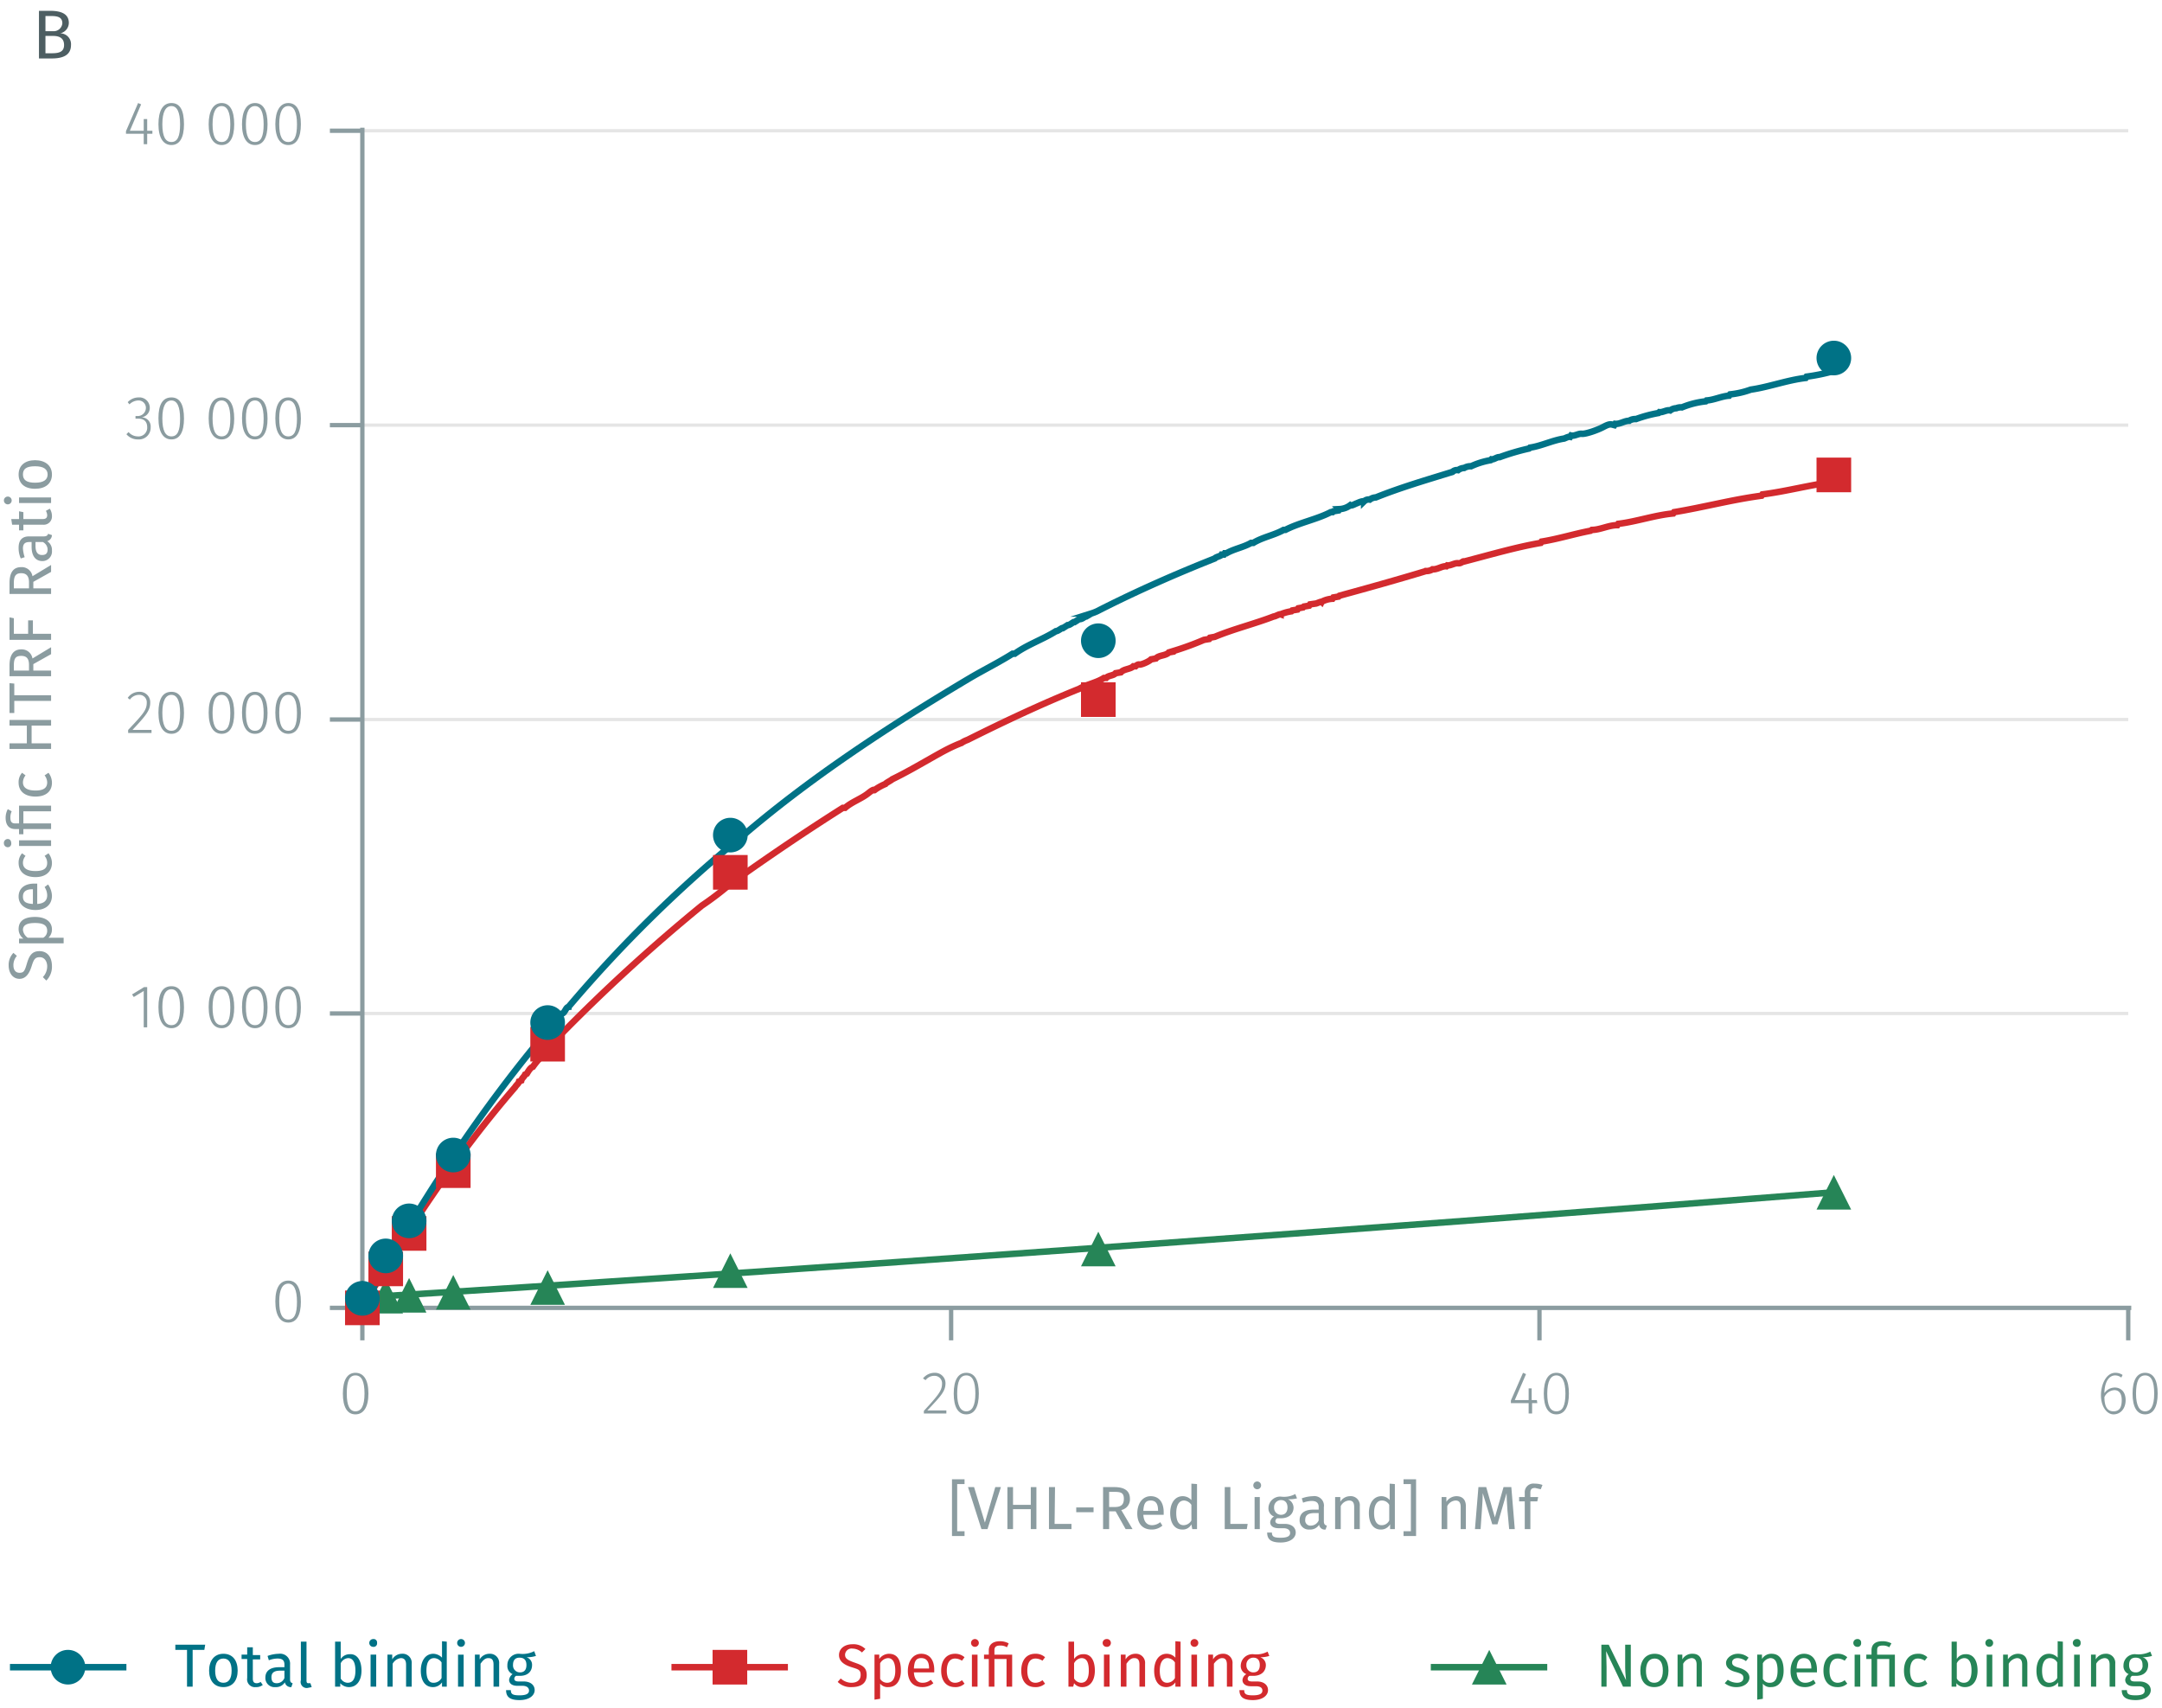 <svg id="Calque_1" data-name="Calque 1" xmlns="http://www.w3.org/2000/svg" xmlns:xlink="http://www.w3.org/1999/xlink" viewBox="0 0 499.4 394.5"><defs><symbol id="_10-dark-green-triangle" data-name="10-dark-green-triangle" viewBox="0 0 8 8"><polyline points="4 0 8 8 0 8" fill="#268557" fill-rule="evenodd"/></symbol><symbol id="_9-dark-red-square" data-name="9-dark-red-square" viewBox="0 0 8 8"><polyline points="0 0 0 8 8 8 8 0 0 0" fill="#d32a2e" fill-rule="evenodd"/></symbol><symbol id="_1-deep-blue-circle" data-name="1-deep-blue-circle" viewBox="0 0 8 8"><path d="M8,4A4,4,0,1,1,4,0,4,4,0,0,1,8,4" fill="#007286" fill-rule="evenodd"/></symbol></defs><path d="M16.4,10.4c0,2.3-1.8,3.1-4.4,3.1H9V2.5h2.6c2.7,0,4.3.8,4.3,2.8a2.5,2.5,0,0,1-2,2.4A2.5,2.5,0,0,1,16.4,10.4ZM10.5,3.7V7.2h1.7a2,2,0,0,0,2.2-1.8c0-1.4-1-1.7-2.6-1.7Zm4.3,6.7c0-1.6-1.1-2.1-2.5-2.1H10.5v4H12C13.6,12.3,14.8,12,14.8,10.4Z" fill="#4d5e62"/><line x1="83.7" y1="234.1" x2="491.6" y2="234.1" fill="none" stroke="#e5e5e5" stroke-miterlimit="10" stroke-width="0.75"/><line x1="83.7" y1="166.2" x2="491.6" y2="166.2" fill="none" stroke="#e5e5e5" stroke-miterlimit="10" stroke-width="0.75"/><line x1="83.7" y1="98.2" x2="491.6" y2="98.2" fill="none" stroke="#e5e5e5" stroke-miterlimit="10" stroke-width="0.75"/><line x1="83.7" y1="30.2" x2="491.6" y2="30.2" fill="none" stroke="#e5e5e5" stroke-miterlimit="10" stroke-width="0.75"/><path d="M85.1,321.9c0,3.1-1.1,4.8-3,4.8s-2.9-1.7-2.9-4.8,1-4.8,2.9-4.8S85.1,318.7,85.1,321.9Zm-5,0c0,2.8.7,4.1,2,4.1s2.1-1.2,2.1-4.1-.7-4.2-2.1-4.2S80.1,319,80.1,321.9Z" fill="#8b9ca0"/><path d="M218.4,319.5c0,1.9-1.1,3-4.2,6.3h4.4v.7h-5.2v-.6c3.4-3.7,4.2-4.7,4.2-6.3a1.7,1.7,0,0,0-1.7-1.8,2.5,2.5,0,0,0-2.1,1l-.6-.4a3.4,3.4,0,0,1,2.7-1.3A2.4,2.4,0,0,1,218.4,319.5Z" fill="#8b9ca0"/><path d="M226.1,321.9c0,3.1-1,4.8-2.9,4.8s-2.9-1.7-2.9-4.8,1-4.8,2.9-4.8S226.1,318.7,226.1,321.9Zm-5,0c0,2.8.8,4.1,2.1,4.1s2.1-1.2,2.1-4.1-.7-4.2-2.1-4.2S221.1,319,221.1,321.9Z" fill="#8b9ca0"/><path d="M355.1,324.1h-1.2v2.4h-.8v-2.4H349v-.6l2.8-6.4.7.3-2.6,6h3.2v-2.7h.7v2.7h1.2Z" fill="#8b9ca0"/><path d="M362.4,321.9c0,3.1-1,4.8-2.9,4.8s-2.9-1.7-2.9-4.8,1-4.8,2.9-4.8S362.4,318.7,362.4,321.9Zm-5,0c0,2.8.7,4.1,2.1,4.1s2.1-1.2,2.1-4.1-.8-4.2-2.1-4.2S357.4,319,357.4,321.9Z" fill="#8b9ca0"/><path d="M491,323.4c0,2-1.2,3.3-2.8,3.3s-2.9-1.9-2.9-4.4,1.2-5.2,3.3-5.2a2.9,2.9,0,0,1,1.7.5l-.3.6a2.4,2.4,0,0,0-1.4-.5c-1.6,0-2.5,1.8-2.5,4.1a2.9,2.9,0,0,1,2.4-1.3C489.8,320.5,491,321.4,491,323.4Zm-.9,0c0-1.6-.7-2.3-1.7-2.3a2.7,2.7,0,0,0-2.3,1.6c0,2.1.6,3.3,2.1,3.3S490.1,324.9,490.1,323.4Z" fill="#8b9ca0"/><path d="M498.4,321.9c0,3.1-1,4.8-2.9,4.8s-2.9-1.7-2.9-4.8,1-4.8,2.9-4.8S498.4,318.7,498.4,321.9Zm-5,0c0,2.8.8,4.1,2.1,4.1s2.1-1.2,2.1-4.1-.7-4.2-2.1-4.2S493.4,319,493.4,321.9Z" fill="#8b9ca0"/><path d="M491.6,302.1v7.5m-136-7.5v7.5m-135.9-7.5v7.5m-136-7.5v7.5m-.7-7.5H492.3" fill="none" stroke="#8b9ca0" stroke-miterlimit="10"/><path d="M69.5,300.7c0,3.1-1,4.8-2.9,4.8s-3-1.7-3-4.9,1.1-4.8,3-4.8S69.5,297.5,69.5,300.7Zm-5-.1c0,2.9.7,4.2,2.1,4.2s2-1.3,2-4.1-.7-4.2-2-4.2S64.5,297.8,64.5,300.6Z" fill="#8b9ca0"/><path d="M34,237.3h-.8v-8.4l-2.3,1.4-.4-.6,2.8-1.7H34Z" fill="#8b9ca0"/><path d="M42.5,232.7c0,3.1-1,4.8-2.9,4.8s-3-1.7-3-4.9,1-4.8,3-4.8S42.5,229.5,42.5,232.7Zm-5-.1c0,2.9.7,4.2,2.1,4.2s2-1.3,2-4.1-.7-4.2-2-4.2S37.5,229.8,37.5,232.6Z" fill="#8b9ca0"/><path d="M54.1,232.7c0,3.1-1,4.8-2.9,4.8s-3-1.7-3-4.9,1.1-4.8,3-4.8S54.1,229.5,54.1,232.7Zm-5-.1c0,2.9.7,4.2,2.1,4.2s2-1.3,2-4.1-.7-4.2-2-4.2S49.1,229.8,49.1,232.6Z" fill="#8b9ca0"/><path d="M61.8,232.7c0,3.1-1,4.8-2.9,4.8s-3-1.7-3-4.9,1.1-4.8,3-4.8S61.8,229.5,61.8,232.7Zm-5-.1c0,2.9.7,4.2,2.1,4.2s2-1.3,2-4.1-.7-4.2-2-4.2S56.8,229.8,56.8,232.6Z" fill="#8b9ca0"/><path d="M69.5,232.7c0,3.1-1,4.8-2.9,4.8s-3-1.7-3-4.9,1.1-4.8,3-4.8S69.5,229.5,69.5,232.7Zm-5-.1c0,2.9.7,4.2,2.1,4.2s2-1.3,2-4.1-.7-4.2-2-4.2S64.5,229.8,64.5,232.6Z" fill="#8b9ca0"/><path d="M34.7,162.3c0,1.8-1,3-4.1,6.3H35v.7H29.6v-.7c3.5-3.7,4.3-4.6,4.3-6.3a1.7,1.7,0,0,0-1.8-1.8,2.6,2.6,0,0,0-2.1,1.1l-.5-.4a3.2,3.2,0,0,1,2.7-1.4A2.4,2.4,0,0,1,34.7,162.3Z" fill="#8b9ca0"/><path d="M42.5,164.7c0,3.1-1,4.8-2.9,4.8s-3-1.7-3-4.9,1-4.8,3-4.8S42.5,161.5,42.5,164.7Zm-5-.1c0,2.9.7,4.2,2.1,4.2s2-1.3,2-4.1-.7-4.2-2-4.2S37.5,161.8,37.5,164.6Z" fill="#8b9ca0"/><path d="M54.1,164.7c0,3.1-1,4.8-2.9,4.8s-3-1.7-3-4.9,1.1-4.8,3-4.8S54.1,161.5,54.1,164.7Zm-5-.1c0,2.9.7,4.2,2.1,4.2s2-1.3,2-4.1-.7-4.2-2-4.2S49.1,161.8,49.1,164.6Z" fill="#8b9ca0"/><path d="M61.8,164.7c0,3.1-1,4.8-2.9,4.8s-3-1.7-3-4.9,1.1-4.8,3-4.8S61.8,161.5,61.8,164.7Zm-5-.1c0,2.9.7,4.2,2.1,4.2s2-1.3,2-4.1-.7-4.2-2-4.2S56.8,161.8,56.8,164.6Z" fill="#8b9ca0"/><path d="M69.5,164.7c0,3.1-1,4.8-2.9,4.8s-3-1.7-3-4.9,1.1-4.8,3-4.8S69.5,161.5,69.5,164.7Zm-5-.1c0,2.9.7,4.2,2.1,4.2s2-1.3,2-4.1-.7-4.2-2-4.2S64.5,161.8,64.5,164.6Z" fill="#8b9ca0"/><path d="M34.6,94.2a2.2,2.2,0,0,1-1.9,2.2,2.1,2.1,0,0,1,2.1,2.3,2.7,2.7,0,0,1-2.9,2.8,3.4,3.4,0,0,1-2.7-1.2l.5-.5a2.8,2.8,0,0,0,2.1,1A2,2,0,0,0,34,98.7c0-1.4-.8-2-2.1-2h-.6v-.6h.4a1.9,1.9,0,0,0,2-1.9A1.7,1.7,0,0,0,32,92.5a3,3,0,0,0-2.1.9l-.4-.5A3.4,3.4,0,0,1,32,91.8,2.4,2.4,0,0,1,34.6,94.2Z" fill="#8b9ca0"/><path d="M42.5,96.7c0,3.1-1,4.8-2.9,4.8s-3-1.7-3-4.9,1-4.8,3-4.8S42.5,93.5,42.5,96.7Zm-5-.1c0,2.9.7,4.2,2.1,4.2s2-1.3,2-4.1-.7-4.2-2-4.2S37.5,93.8,37.5,96.6Z" fill="#8b9ca0"/><path d="M54.1,96.7c0,3.1-1,4.8-2.9,4.8s-3-1.7-3-4.9,1.1-4.8,3-4.8S54.1,93.5,54.1,96.7Zm-5-.1c0,2.9.7,4.2,2.1,4.2s2-1.3,2-4.1-.7-4.2-2-4.2S49.1,93.8,49.1,96.6Z" fill="#8b9ca0"/><path d="M61.8,96.7c0,3.1-1,4.8-2.9,4.8s-3-1.7-3-4.9,1.1-4.8,3-4.8S61.8,93.5,61.8,96.7Zm-5-.1c0,2.9.7,4.2,2.1,4.2s2-1.3,2-4.1-.7-4.2-2-4.2S56.8,93.8,56.8,96.6Z" fill="#8b9ca0"/><path d="M69.5,96.7c0,3.1-1,4.8-2.9,4.8s-3-1.7-3-4.9,1.1-4.8,3-4.8S69.5,93.5,69.5,96.7Zm-5-.1c0,2.9.7,4.2,2.1,4.2s2-1.3,2-4.1-.7-4.2-2-4.2S64.5,93.8,64.5,96.6Z" fill="#8b9ca0"/><path d="M35.2,30.9H34v2.4h-.8V30.9H29.1v-.6l2.8-6.5.7.3L30,30.2h3.2V27.5H34v2.7h1.2Z" fill="#8b9ca0"/><path d="M42.5,28.7c0,3.1-1,4.8-2.9,4.8s-3-1.7-3-4.8,1-4.9,3-4.9S42.5,25.5,42.5,28.7Zm-5,0c0,2.8.7,4.1,2.1,4.1s2-1.3,2-4.1-.7-4.2-2-4.2S37.5,25.8,37.5,28.7Z" fill="#8b9ca0"/><path d="M54.1,28.7c0,3.1-1,4.8-2.9,4.8s-3-1.7-3-4.8,1.1-4.9,3-4.9S54.1,25.5,54.1,28.7Zm-5,0c0,2.8.7,4.1,2.1,4.1s2-1.3,2-4.1-.7-4.2-2-4.2S49.1,25.8,49.1,28.7Z" fill="#8b9ca0"/><path d="M61.8,28.7c0,3.1-1,4.8-2.9,4.8s-3-1.7-3-4.8,1.1-4.9,3-4.9S61.8,25.5,61.8,28.7Zm-5,0c0,2.8.7,4.1,2.1,4.1s2-1.3,2-4.1-.7-4.2-2-4.2S56.8,25.8,56.8,28.7Z" fill="#8b9ca0"/><path d="M69.5,28.7c0,3.1-1,4.8-2.9,4.8s-3-1.7-3-4.8,1.1-4.9,3-4.9S69.5,25.5,69.5,28.7Zm-5,0c0,2.8.7,4.1,2.1,4.1s2-1.3,2-4.1-.7-4.2-2-4.2S64.5,25.8,64.5,28.7Z" fill="#8b9ca0"/><path d="M83.7,30.2H76.2m7.5,68H76.2m7.5,68H76.2m7.5,67.9H76.2m7.5,68H76.2m7.5.7V29.5" fill="none" stroke="#8b9ca0" stroke-miterlimit="10"/><path d="M83.7,299.7c96.4-5.9,242.3-16.5,339.9-24.3" fill="none" stroke="#268557" stroke-miterlimit="10" stroke-width="1.5"/><path d="M83.7,302.1c10.2-17.9,21.8-35.4,35.3-51,.2-.4.8-.8.9-1.3l.5-.2c.1-.5.7-.9.9-1.4l.4-.2c.3-.5.8-1.4,1.4-1.6,1.8-2.6,4.5-4.7,6.3-7.3a400.8,400.8,0,0,1,32.7-29.9,71.7,71.7,0,0,0,6.8-5.2c8.4-6,17.1-11.9,25.8-17.4h.5c1.6-1.4,3.8-2.1,5.4-3.4s1.3-.5,1.4-.7a12.3,12.3,0,0,1,2.5-1.4c.2-.3,1.3-.8,1.6-1.1,3.1-1.5,6.2-3.3,9.2-5s4.5-2.5,6.8-3.4a6.1,6.1,0,0,1,1.4-.7c8.4-4.2,17.1-8.3,25.8-11.8,1.7-1,4-1.4,5.7-2.5h.5c.5-.6,1.7-.5,2.2-1.1l1.2-.2c.7-.8,2.2-.7,2.9-1.4h.5c.2-.2.6-.5.9-.4s2.1-.6,2.7-1.2l1.1-.2c.7-.8,2.3-.6,3-1.4l1.1-.2.2-.2a68.2,68.2,0,0,0,6.8-2.5l1.2-.2.2-.3,1.1-.2c4.3-1.8,9.2-3,13.6-4.7.4,0,1.3-.6,1.6-.5a10.3,10.3,0,0,1,2.5-.7l.2-.2,1.2-.2.2-.3,1.1-.2.2-.2,1.2-.2.2-.3,1.4-.2c.1,0,1.2-.5,1.3-.4a5.9,5.9,0,0,1,2.5-.7l.2-.3,1.2-.2.2-.2c6.6-1.8,13.4-3.7,20-5.7a2.6,2.6,0,0,0,1.5-.4c1.1.1,2.2-.8,3.2-.7l.2-.2c.8.1,1.7-.6,2.5-.5s1.1-.6,1.4-.4c5.8-1.5,11.9-3.3,17.7-4.3l.2-.3c3.8-.6,7.6-1.8,11.3-2.5l.3-.2c1.9,0,3.9-1.1,5.9-1.1l.2-.3c4.2-.5,8.4-2,12.7-2.4l.2-.3c6.7-1.1,13.4-2.9,20.2-3.8l.2-.3c5.5-.7,11-2.2,16.5-2.9" fill="none" stroke="#d32a2e" stroke-miterlimit="10" stroke-width="1.5"/><path d="M83.7,302.1c12.6-23.4,27.4-46.2,44.8-66.4.3-.5.8-1.4,1.4-1.6s.8-1.4,1.4-1.5a307.5,307.5,0,0,1,38-37.7,2.6,2.6,0,0,1,1.4-1.1c16.3-14.1,35-26.3,53.7-37.4,3.1-1.8,6.5-3.5,9.5-5.4h.5c2.9-2.1,6.5-3.3,9.5-5.2.4,0,1-.5,1.4-.7h.2l1.1-.7c.5,0,1-.5,1.4-.7h.2l1.1-.7c.5.1,1.1-.4,1.4-.6h.2l1.2-.7a11.2,11.2,0,0,0,1.3-.5c8.8-4.5,18.1-8.6,27.2-12.2.3-.4,1.4-.5,1.6-.9h.5l.2-.3h.4c1.7-1,4-1.4,5.7-2.4h.5c2.1-1.3,4.9-1.8,7-3h.4c3.3-1.7,7.2-2.4,10.5-4.1h.4l.2-.2,1.2-.2.2-.3a4.5,4.5,0,0,0,2.5-.9c.3.2,1.1-.3,1.4-.4s1.2-.6,1.8-.5a1.5,1.5,0,0,1,1.3-.4,2.4,2.4,0,0,1,1.4-.5c5.7-2.3,11.9-4.1,17.7-5.9a1.5,1.5,0,0,1,1.3-.4,2.4,2.4,0,0,1,1.4-.5,2.9,2.9,0,0,1,1.6-.4,18.1,18.1,0,0,1,4.5-1.4l.2-.2c.6.1,1.3-.6,1.9-.5a53.1,53.1,0,0,1,6.8-2l.2-.2c2.7-.4,5.2-1.7,7.9-2.1.3-.1,1-.5,1.4-.4l.2-.3c.8.2,1.7-.5,2.5-.4s3.5-.8,5-1.6,1.7-.6,2.5-.4l.2-.3c1.1.1,2.1-.7,3.2-.7a2.7,2.7,0,0,1,1.6-.4,30.7,30.7,0,0,1,5.2-1.4l.2-.2c.8.1,1.7-.6,2.5-.4a2.4,2.4,0,0,1,1.4-.5,2.7,2.7,0,0,1,1.3-.2,20.2,20.2,0,0,1,5.5-1.4l.2-.2c1.7-.1,3.5-1,5.2-1.1l.2-.3a19.7,19.7,0,0,0,4.8-1.1c4.2-.6,8.4-2.2,12.7-2.7l.2-.3a44,44,0,0,0,6.3-1.3" fill="none" stroke="#007286" stroke-miterlimit="10" stroke-width="1.5"/><path d="M222.8,342.8h-1.7v10.9h1.7v1.1h-2.9V341.7h2.9Z" fill="#8b9ca0"/><path d="M228.1,353.2h-1.4l-3.1-9.7H225l2.5,8.2,2.4-8.2h1.3Z" fill="#8b9ca0"/><path d="M238.1,348.6H234v4.6h-1.3v-9.7H234v4.1h4.1v-4.1h1.3v9.7h-1.3Z" fill="#8b9ca0"/><path d="M243.6,352h3.9v1.2h-5.2v-9.7h1.4Z" fill="#8b9ca0"/><path d="M248.6,348.2h4v1.1h-4Z" fill="#8b9ca0"/><path d="M257.7,349.1h-1.5v4.1h-1.4v-9.7h2.6q3.6,0,3.6,2.7a2.5,2.5,0,0,1-2,2.6l2.6,4.4H260Zm-.2-1c1.4,0,2.1-.5,2.1-1.9s-.7-1.6-2.2-1.6h-1.2v3.5Z" fill="#8b9ca0"/><path d="M268.8,349.9h-4.7c.1,1.7.9,2.4,2,2.4a3,3,0,0,0,1.9-.7l.5.8a3.7,3.7,0,0,1-2.5.9c-2.1,0-3.3-1.4-3.3-3.7s1.2-4,3.1-4,3,1.4,3,3.7Zm-1.3-1c0-1.5-.5-2.3-1.7-2.3s-1.6.7-1.7,2.4h3.4Z" fill="#8b9ca0"/><path d="M276.5,342.8v10.4h-1.1l-.2-1.1a2.2,2.2,0,0,1-2.1,1.2c-1.8,0-2.8-1.5-2.8-3.8s1.1-3.9,2.9-3.9a2.7,2.7,0,0,1,2,.9v-3.8Zm-1.3,8.4v-3.6a2.2,2.2,0,0,0-1.7-1c-1.1,0-1.8,1-1.8,2.9s.6,2.8,1.7,2.8A2.1,2.1,0,0,0,275.2,351.2Z" fill="#8b9ca0"/><path d="M284.2,352h4l-.2,1.2h-5.1v-9.7h1.3Z" fill="#8b9ca0"/><path d="M291.3,343.1a.9.9,0,1,1-.9-.9A.9.9,0,0,1,291.3,343.1Zm-.3,10.1h-1.2v-7.4H291Z" fill="#8b9ca0"/><path d="M299.6,346.1a6.8,6.8,0,0,1-2.1.2,2.2,2.2,0,0,1,1.3,1.9c0,1.5-1.1,2.5-2.9,2.5H295a.8.8,0,0,0-.4.7c0,.3.3.6,1,.6h1.2c1.5,0,2.5.8,2.5,2s-1.2,2.3-3.5,2.3-3.1-.8-3.1-2.3h1.1c0,.9.4,1.2,2,1.2s2.2-.4,2.2-1.1-.6-1.1-1.5-1.1h-1.1c-1.4,0-2-.6-2-1.4a1.7,1.7,0,0,1,.9-1.3,2,2,0,0,1-1.3-2,2.7,2.7,0,0,1,2.9-2.6,5.5,5.5,0,0,0,3.3-.6Zm-5.3,2.1a1.6,1.6,0,0,0,1.6,1.7c1,0,1.5-.7,1.5-1.7s-.5-1.7-1.5-1.7A1.6,1.6,0,0,0,294.3,348.2Z" fill="#8b9ca0"/><path d="M306.5,352.4l-.3.9a1.3,1.3,0,0,1-1.5-1.1,2.4,2.4,0,0,1-2.2,1.1,2.1,2.1,0,0,1-2.3-2.2c0-1.6,1.2-2.4,3.2-2.4h1.2v-.6c0-1-.6-1.4-1.6-1.4a5.8,5.8,0,0,0-2,.4l-.3-1a8,8,0,0,1,2.6-.5,2.2,2.2,0,0,1,2.5,2.5v3.3C305.8,352.1,306.1,352.3,306.5,352.4Zm-1.9-1.2v-1.7h-1q-2.1,0-2.1,1.5a1.2,1.2,0,0,0,1.3,1.4A2,2,0,0,0,304.6,351.2Z" fill="#8b9ca0"/><path d="M314.1,347.9v5.3h-1.3v-5.1c0-1.2-.5-1.5-1.2-1.5a2.3,2.3,0,0,0-1.9,1.3v5.3h-1.3v-7.4h1.2v1.1a2.6,2.6,0,0,1,2.2-1.3A2.1,2.1,0,0,1,314.1,347.9Z" fill="#8b9ca0"/><path d="M322.2,342.8v10.4h-1.1v-1.1a2.4,2.4,0,0,1-2.2,1.2c-1.7,0-2.7-1.5-2.7-3.8s1.1-3.9,2.9-3.9a2.5,2.5,0,0,1,1.9.9v-3.8Zm-1.3,8.4v-3.6a1.9,1.9,0,0,0-1.7-1c-1.1,0-1.8,1-1.8,2.9s.7,2.8,1.7,2.8A1.9,1.9,0,0,0,320.9,351.2Z" fill="#8b9ca0"/><path d="M327.1,354.8h-2.9v-1.1h1.7V342.8h-1.7v-1.1h2.9Z" fill="#8b9ca0"/><path d="M338.6,347.9v5.3h-1.2v-5.1c0-1.2-.5-1.5-1.2-1.5a2.3,2.3,0,0,0-1.9,1.3v5.3H333v-7.4h1.1v1.1a2.8,2.8,0,0,1,2.3-1.3C337.9,345.6,338.6,346.5,338.6,347.9Z" fill="#8b9ca0"/><path d="M349.9,353.2h-1.3l-.4-4.4c-.1-1.5-.2-3.1-.2-3.9l-2.1,7.2h-1.2l-2.2-7.2c0,1.1-.1,2.6-.2,4l-.3,4.3h-1.3l.8-9.7h1.8l2,7,2-7h1.8Z" fill="#8b9ca0"/><path d="M353.5,344.8v1h1.8l-.2,1h-1.6v6.4h-1.3v-6.4h-1.3v-1h1.3v-1a2,2,0,0,1,2.3-2.1,5.2,5.2,0,0,1,1.8.3l-.4,1-1.3-.3C353.8,343.7,353.5,344,353.5,344.8Z" fill="#8b9ca0"/><path d="M3.1,220.1l.8.7a3.2,3.2,0,0,0-.8,2.2c0,.9.4,1.7,1.4,1.7s1.2-.4,1.7-2.1,1.1-2.9,2.9-2.9S12,221,12,223.2a4.5,4.5,0,0,1-1.3,3.3l-.8-.8a3.6,3.6,0,0,0,1-2.5c0-1.1-.6-2.1-1.7-2.1s-1.4.5-1.9,2.1-1.3,2.9-2.8,2.9S2,224.8,2,223A4,4,0,0,1,3.1,220.1Z" fill="#8b9ca0"/><path d="M8.1,211.8c2.3,0,3.9,1,3.9,2.9a2.6,2.6,0,0,1-.8,1.9h3.5v1.3H4.4v-1.1h1a2.7,2.7,0,0,1-1.1-2.2C4.3,212.6,5.8,211.8,8.1,211.8Zm0,1.4c-1.9,0-2.8.5-2.8,1.6a2.5,2.5,0,0,0,1.1,1.8H10a1.8,1.8,0,0,0,.9-1.6C10.9,213.8,10.1,213.2,8.1,213.2Z" fill="#8b9ca0"/><path d="M8.6,204.1v4.7c1.7-.1,2.3-.9,2.3-2a3.5,3.5,0,0,0-.6-1.9l.8-.6a4.8,4.8,0,0,1,.9,2.6c0,2.1-1.5,3.3-3.8,3.3s-3.9-1.2-3.9-3.1,1.4-3,3.6-3Zm-1.1,1.3c-1.4,0-2.2.5-2.2,1.7s.7,1.6,2.3,1.7v-3.4Z" fill="#8b9ca0"/><path d="M5.1,197.1l.8.6a2.5,2.5,0,0,0-.6,1.6c0,1.2.9,1.9,2.9,1.9s2.7-.7,2.7-1.9a2.5,2.5,0,0,0-.6-1.6l.9-.6a3.7,3.7,0,0,1,.8,2.2c0,2-1.4,3.3-3.8,3.3s-3.9-1.2-3.9-3.3A3.2,3.2,0,0,1,5.1,197.1Z" fill="#8b9ca0"/><path d="M1.8,193.8c.5,0,.8.4.8,1a.8.8,0,0,1-.8.9.9.9,0,0,1-.9-.9A.9.9,0,0,1,1.8,193.8Zm10,.3v1.3H4.4v-1.3Z" fill="#8b9ca0"/><path d="M1.8,186.9l.9.5a3.3,3.3,0,0,0-.3,1.5c0,1,.4,1.3,1.1,1.3h.9v-4.1h7.4v1.3H5.4v2.8h6.4v1.3H5.4v1.2h-1v-1.2H3.5c-1.3,0-2.2-.8-2.2-2.6A4.2,4.2,0,0,1,1.8,186.9Z" fill="#8b9ca0"/><path d="M5.1,178.5l.8.6a2.7,2.7,0,0,0-.6,1.6c0,1.2.9,1.9,2.9,1.9s2.7-.7,2.7-1.9a2.7,2.7,0,0,0-.6-1.6l.9-.6a3.8,3.8,0,0,1,.8,2.3c0,2-1.4,3.2-3.8,3.2s-3.9-1.2-3.9-3.2A3.2,3.2,0,0,1,5.1,178.5Z" fill="#8b9ca0"/><path d="M7.3,167.6v4.1h4.5V173H2.2v-1.3h4v-4.1h-4v-1.3h9.6v1.3Z" fill="#8b9ca0"/><path d="M3.3,157.9v2.7h8.5v1.3H3.3v2.8H2.2v-6.9Z" fill="#8b9ca0"/><path d="M7.7,153.4v1.5h4.1v1.3H2.2v-2.5c0-2.4.9-3.7,2.7-3.7a2.5,2.5,0,0,1,2.6,2.1l4.3-2.6v1.6Zm-1,.2c0-1.4-.5-2.1-1.8-2.1s-1.7.6-1.7,2.2v1.2H6.7Z" fill="#8b9ca0"/><path d="M2.2,147.8v-5.2l1,.2v3.6H6.5v-3.1H7.6v3.1h4.2v1.4Z" fill="#8b9ca0"/><path d="M7.7,134.4v1.5h4.1v1.3H2.2v-2.5c0-2.5.9-3.7,2.7-3.7a2.5,2.5,0,0,1,2.6,2.1l4.3-2.6v1.6Zm-1,.1c0-1.3-.5-2.1-1.8-2.1s-1.7.7-1.7,2.3v1.2H6.7Z" fill="#8b9ca0"/><path d="M11.1,123.3l.9.3a1.5,1.5,0,0,1-1.1,1.4,2.4,2.4,0,0,1,1.1,2.2,2.2,2.2,0,0,1-2.2,2.4c-1.6,0-2.5-1.2-2.5-3.3v-1.1H6.8c-1.1,0-1.5.5-1.5,1.5a7.9,7.9,0,0,0,.4,2l-.9.3a5.9,5.9,0,0,1-.5-2.5c0-1.8.9-2.6,2.4-2.6h3.4C10.7,123.9,11,123.7,11.1,123.3Zm-1.2,1.9H8.2v.9q0,2.1,1.5,2.1c.9,0,1.3-.4,1.3-1.3A2,2,0,0,0,9.9,125.2Z" fill="#8b9ca0"/><path d="M11.5,117.5a3.1,3.1,0,0,1,.5,1.7,1.9,1.9,0,0,1-2.1,2H5.4v1.3h-1v-1.3H2.8l-.2-1.3H4.4v-1.8l1,.2v1.6H9.8c.8,0,1.1-.3,1.1-.9a2.2,2.2,0,0,0-.3-1Z" fill="#8b9ca0"/><path d="M1.8,114.7a.9.9,0,0,1,0,1.8.9.9,0,1,1,0-1.8Zm10,.2v1.3H4.4v-1.3Z" fill="#8b9ca0"/><path d="M8.1,106.3c2.3,0,3.9,1.2,3.9,3.3s-1.5,3.3-3.9,3.3-3.8-1.2-3.8-3.3S5.8,106.3,8.1,106.3Zm0,5.2c2,0,2.9-.7,2.9-1.9s-.9-1.9-2.9-1.9-2.8.6-2.8,1.9S6.2,111.5,8.1,111.5Z" fill="#8b9ca0"/><path d="M47.2,381.1H44.5v8.5H43.2v-8.5H40.5v-1.2h6.9Z" fill="#007286"/><path d="M54.9,385.9c0,2.3-1.2,3.8-3.3,3.8s-3.3-1.5-3.3-3.8,1.2-3.9,3.3-3.9S54.9,383.5,54.9,385.9Zm-5.2,0c0,1.9.7,2.8,1.9,2.8s1.9-.9,1.9-2.8-.7-2.8-1.9-2.8S49.7,384,49.7,385.9Z" fill="#007286"/><path d="M60.7,389.2a2.4,2.4,0,0,1-1.6.5,1.8,1.8,0,0,1-2-2.1v-4.4H55.8v-1h1.3v-1.7h1.3v1.8h1.7v1H58.4v4.4c0,.7.2,1.1.9,1.1a1.6,1.6,0,0,0,.9-.3Z" fill="#007286"/><path d="M67.6,388.8l-.3.9a1.4,1.4,0,0,1-1.5-1.1,2.4,2.4,0,0,1-2.2,1.1,2.1,2.1,0,0,1-2.3-2.2c0-1.6,1.2-2.4,3.2-2.4h1.2v-.6c0-1-.5-1.4-1.6-1.4a5.8,5.8,0,0,0-2,.4l-.3-1a8,8,0,0,1,2.6-.5,2.3,2.3,0,0,1,2.6,2.5v3.4C67,388.5,67.2,388.7,67.6,388.8Zm-1.9-1.2v-1.7h-1c-1.4,0-2,.5-2,1.5s.4,1.4,1.2,1.4A1.9,1.9,0,0,0,65.7,387.6Z" fill="#007286"/><path d="M69.5,388.1v-8.9h1.3v9c0,.4.1.6.4.6h.5l.3.9-1,.2A1.4,1.4,0,0,1,69.5,388.1Z" fill="#007286"/><path d="M83.5,385.9c0,2.3-1.1,3.8-2.9,3.8a2.7,2.7,0,0,1-2-.9v.8H77.4V379.2h1.3v4a2.5,2.5,0,0,1,2.1-1.1C82.4,382,83.5,383.4,83.5,385.9Zm-1.4,0c0-2.1-.7-2.9-1.7-2.9a2.1,2.1,0,0,0-1.7,1.2v3.5a1.9,1.9,0,0,0,1.6,1C81.4,388.7,82.1,387.9,82.1,385.9Z" fill="#007286"/><path d="M87.1,379.5a.8.8,0,0,1-.9.9.9.9,0,1,1,0-1.8A.8.8,0,0,1,87.1,379.5Zm-.2,10.1H85.6v-7.4h1.3Z" fill="#007286"/><path d="M95.1,384.3v5.3H93.8v-5.1c0-1.1-.5-1.5-1.2-1.5a2.5,2.5,0,0,0-1.9,1.3v5.3H89.5v-7.4h1.1v1.1a2.6,2.6,0,0,1,2.2-1.3A2.1,2.1,0,0,1,95.1,384.3Z" fill="#007286"/><path d="M103.2,379.2v10.4h-1.1v-1a2.5,2.5,0,0,1-2.1,1.1c-1.8,0-2.8-1.5-2.8-3.8s1.1-3.9,2.9-3.9a2.9,2.9,0,0,1,2,.9v-3.8Zm-1.2,8.4V384a2.2,2.2,0,0,0-1.7-1c-1.2,0-1.8,1-1.8,2.9s.6,2.8,1.6,2.8A2.1,2.1,0,0,0,102,387.6Z" fill="#007286"/><path d="M107.4,379.5a.9.9,0,0,1-.9.9.9.9,0,1,1,0-1.8A.9.9,0,0,1,107.4,379.5Zm-.3,10.1h-1.3v-7.4h1.3Z" fill="#007286"/><path d="M115.3,384.3v5.3H114v-5.1c0-1.1-.4-1.5-1.2-1.5s-1.3.6-1.8,1.3v5.3h-1.3v-7.4h1.1v1.1a2.6,2.6,0,0,1,2.3-1.3A2.1,2.1,0,0,1,115.3,384.3Z" fill="#007286"/><path d="M123.8,382.5a6.9,6.9,0,0,1-2.2.3,1.8,1.8,0,0,1,1.3,1.8c0,1.5-1,2.5-2.8,2.5h-.9a.8.8,0,0,0-.4.7c0,.3.2.6,1,.6H121c1.5,0,2.5.8,2.5,2s-1.2,2.3-3.5,2.3-3.1-.8-3.1-2.3H118c0,.9.4,1.2,2,1.2s2.2-.4,2.2-1.1-.6-1.1-1.5-1.1h-1.2c-1.3,0-1.9-.6-1.9-1.4a1.9,1.9,0,0,1,.8-1.3,2,2,0,0,1-1.2-2A2.6,2.6,0,0,1,120,382a5.9,5.9,0,0,0,3.4-.6Zm-5.3,2.1a1.6,1.6,0,0,0,1.6,1.7c1,0,1.5-.6,1.5-1.7s-.5-1.7-1.6-1.7S118.5,383.6,118.5,384.6Z" fill="#007286"/><line x1="2.3" y1="385.1" x2="29.2" y2="385.1" fill="none" stroke="#007286" stroke-miterlimit="10" stroke-width="1.5"/><path d="M199.9,380.9l-.8.8a3.3,3.3,0,0,0-2.2-.9,1.5,1.5,0,0,0-1.7,1.4c0,.8.4,1.2,2.1,1.8s2.9,1,2.9,2.9-1.3,2.8-3.5,2.8a4.2,4.2,0,0,1-3.2-1.2l.7-.8a3.7,3.7,0,0,0,2.5,1c1.2,0,2.1-.6,2.1-1.8s-.5-1.3-2.1-1.8-2.9-1.3-2.9-2.8,1.3-2.5,3.1-2.5A3.9,3.9,0,0,1,199.9,380.9Z" fill="#d32a2e"/><path d="M208.1,385.9c0,2.2-1,3.8-2.9,3.8a2.2,2.2,0,0,1-1.9-.8v3.5l-1.3.2V382.2h1.1v1a2.8,2.8,0,0,1,2.2-1.2C207.4,382,208.1,383.6,208.1,385.9Zm-1.3,0c0-1.9-.6-2.9-1.7-2.9a2.3,2.3,0,0,0-1.8,1.2v3.6a1.9,1.9,0,0,0,1.6.9C206.1,388.7,206.8,387.8,206.8,385.9Z" fill="#d32a2e"/><path d="M215.8,386.3h-4.7c.1,1.7.9,2.4,2,2.4a2.8,2.8,0,0,0,1.9-.7l.6.8a3.9,3.9,0,0,1-2.6.9c-2.1,0-3.3-1.4-3.3-3.7s1.2-4,3.1-4,3,1.4,3,3.7Zm-1.2-1c0-1.5-.6-2.3-1.8-2.3s-1.6.7-1.7,2.4h3.5Z" fill="#d32a2e"/><path d="M222.8,382.8l-.6.8a3,3,0,0,0-1.6-.5c-1.1,0-1.9.9-1.9,2.8s.8,2.8,1.9,2.8a2.5,2.5,0,0,0,1.6-.6l.6.8a3,3,0,0,1-2.2.8c-2,0-3.2-1.4-3.2-3.8s1.2-3.9,3.2-3.9A3.2,3.2,0,0,1,222.8,382.8Z" fill="#d32a2e"/><path d="M226.1,379.5a.9.9,0,0,1-.9.9.9.9,0,0,1,0-1.8A.9.9,0,0,1,226.1,379.5Zm-.3,10.1h-1.3v-7.4h1.3Z" fill="#d32a2e"/><path d="M233,379.6l-.4.9a2.9,2.9,0,0,0-1.6-.4c-1,0-1.3.4-1.3,1.1v1h4.1v7.4h-1.3v-6.4h-2.8v6.4h-1.3v-6.4h-1.1v-1h1.1v-1c0-1.2.8-2.1,2.6-2.1A4.2,4.2,0,0,1,233,379.6Z" fill="#d32a2e"/><path d="M241.4,382.8l-.6.8a3,3,0,0,0-1.6-.5c-1.2,0-1.9.9-1.9,2.8s.7,2.8,1.9,2.8a2.7,2.7,0,0,0,1.6-.6l.6.8a3.2,3.2,0,0,1-2.3.8c-2,0-3.2-1.4-3.2-3.8s1.2-3.9,3.2-3.9A3.2,3.2,0,0,1,241.4,382.8Z" fill="#d32a2e"/><path d="M252.9,385.9c0,2.3-1.1,3.8-2.9,3.8a2.3,2.3,0,0,1-1.9-.9l-.2.8h-1.1V379.2h1.3v4a2.5,2.5,0,0,1,2.1-1.1C251.9,382,252.9,383.4,252.9,385.9Zm-1.4,0c0-2.1-.6-2.9-1.7-2.9a2.1,2.1,0,0,0-1.7,1.2v3.5a2,2,0,0,0,1.6,1C250.8,388.7,251.5,387.9,251.5,385.9Z" fill="#d32a2e"/><path d="M256.6,379.5a.9.9,0,0,1-1,.9.9.9,0,0,1,0-1.8A.9.9,0,0,1,256.6,379.5Zm-.3,10.1H255v-7.4h1.3Z" fill="#d32a2e"/><path d="M264.5,384.3v5.3h-1.3v-5.1c0-1.1-.4-1.5-1.2-1.5s-1.3.6-1.8,1.3v5.3h-1.3v-7.4H260v1.1a2.6,2.6,0,0,1,2.3-1.3A2.1,2.1,0,0,1,264.5,384.3Z" fill="#d32a2e"/><path d="M272.7,379.2v10.4h-1.2v-1a2.5,2.5,0,0,1-2.1,1.1c-1.8,0-2.8-1.5-2.8-3.8s1.1-3.9,2.9-3.9a2.7,2.7,0,0,1,2,.9v-3.8Zm-1.3,8.4V384a2.2,2.2,0,0,0-1.7-1c-1.1,0-1.8,1-1.8,2.9s.6,2.8,1.7,2.8A2.1,2.1,0,0,0,271.4,387.6Z" fill="#d32a2e"/><path d="M276.8,379.5a.9.9,0,0,1-.9.9.9.9,0,0,1,0-1.8A.9.9,0,0,1,276.8,379.5Zm-.3,10.1h-1.3v-7.4h1.3Z" fill="#d32a2e"/><path d="M284.7,384.3v5.3h-1.3v-5.1c0-1.1-.4-1.5-1.1-1.5s-1.4.6-1.9,1.3v5.3h-1.3v-7.4h1.1v1.1a2.6,2.6,0,0,1,2.3-1.3A2.1,2.1,0,0,1,284.7,384.3Z" fill="#d32a2e"/><path d="M293.2,382.5a6.6,6.6,0,0,1-2.1.3,1.9,1.9,0,0,1,1.3,1.8c0,1.5-1.1,2.5-2.9,2.5h-.9a.8.8,0,0,0-.4.7c0,.3.2.6,1,.6h1.2c1.5,0,2.5.8,2.5,2s-1.2,2.3-3.5,2.3-3.1-.8-3.1-2.3h1.1c0,.9.4,1.2,2,1.2s2.2-.4,2.2-1.1-.6-1-1.5-1h-1.2c-1.3,0-1.9-.7-1.9-1.4a1.7,1.7,0,0,1,.9-1.4,2,2,0,0,1-1.3-2,2.7,2.7,0,0,1,2.9-2.6,5.5,5.5,0,0,0,3.3-.6Zm-5.3,2.1a1.6,1.6,0,0,0,1.6,1.7c1,0,1.5-.6,1.5-1.7s-.5-1.7-1.5-1.7A1.6,1.6,0,0,0,287.9,384.6Z" fill="#d32a2e"/><line x1="155.1" y1="385.1" x2="182" y2="385.1" fill="none" stroke="#d32a2e" stroke-miterlimit="10" stroke-width="1.5"/><path d="M376.7,389.6h-1.8l-3.9-8.2c0,.8.1,2,.1,3.7v4.5h-1.2v-9.7h1.7l4,8.2c0-.2-.2-1.7-.2-2.9v-5.3h1.3Z" fill="#268557"/><path d="M385.4,385.9c0,2.3-1.2,3.8-3.3,3.8s-3.2-1.5-3.2-3.8,1.2-3.9,3.3-3.9S385.4,383.5,385.4,385.9Zm-5.2,0c0,1.9.7,2.8,1.9,2.8s2-.9,2-2.8-.7-2.8-1.9-2.8S380.2,384,380.2,385.9Z" fill="#268557"/><path d="M393.1,384.3v5.3h-1.2v-5.1c0-1.1-.5-1.5-1.2-1.5a2.5,2.5,0,0,0-1.9,1.3v5.3h-1.3v-7.4h1.1v1.1A2.6,2.6,0,0,1,391,382C392.4,382,393.1,382.9,393.1,384.3Z" fill="#268557"/><path d="M403.9,382.9l-.6.8a3.4,3.4,0,0,0-1.9-.7c-.8,0-1.3.4-1.3,1s.4.9,1.5,1.2,2.5,1,2.5,2.3-1.4,2.2-2.9,2.2a4.2,4.2,0,0,1-2.8-.9l.7-.8a3.8,3.8,0,0,0,2.1.7c.9,0,1.5-.4,1.5-1.1s-.3-1-1.8-1.4-2.2-1.1-2.2-2.1,1.2-2.1,2.7-2.1A3.7,3.7,0,0,1,403.9,382.9Z" fill="#268557"/><path d="M412,385.9c0,2.2-1,3.8-2.9,3.8a2.1,2.1,0,0,1-1.9-.8v3.5l-1.3.2V382.2H407v1a2.5,2.5,0,0,1,2.2-1.2C411.2,382,412,383.6,412,385.9Zm-1.4,0c0-1.9-.5-2.9-1.7-2.9a2.3,2.3,0,0,0-1.7,1.2v3.6a1.7,1.7,0,0,0,1.6.9C410,388.7,410.6,387.8,410.6,385.9Z" fill="#268557"/><path d="M419.7,386.3H415c.1,1.7.9,2.4,2,2.4a3,3,0,0,0,1.9-.7l.5.8a3.7,3.7,0,0,1-2.5.9c-2.1,0-3.3-1.4-3.3-3.7s1.2-4,3.1-4,3,1.4,3,3.7Zm-1.3-1c0-1.5-.6-2.3-1.7-2.3s-1.6.7-1.7,2.4h3.4Z" fill="#268557"/><path d="M426.7,382.8l-.6.8a3,3,0,0,0-1.6-.5c-1.2,0-1.9.9-1.9,2.8s.7,2.8,1.9,2.8a2.7,2.7,0,0,0,1.6-.6l.6.8a3.2,3.2,0,0,1-2.3.8c-2,0-3.2-1.4-3.2-3.8s1.2-3.9,3.2-3.9A3.2,3.2,0,0,1,426.7,382.8Z" fill="#268557"/><path d="M429.9,379.5a.8.8,0,0,1-.9.9.9.9,0,0,1,0-1.8A.8.8,0,0,1,429.9,379.5Zm-.2,10.1h-1.3v-7.4h1.3Z" fill="#268557"/><path d="M436.9,379.6l-.5.9a2.6,2.6,0,0,0-1.5-.4c-1.1,0-1.3.4-1.3,1.1v1h4.1v7.4h-1.3v-6.4h-2.8v6.4h-1.3v-6.4h-1.2v-1h1.2v-1c0-1.2.7-2.1,2.5-2.1A4.3,4.3,0,0,1,436.9,379.6Z" fill="#268557"/><path d="M445.2,382.8l-.6.8a2.8,2.8,0,0,0-1.6-.5c-1.1,0-1.8.9-1.8,2.8s.7,2.8,1.8,2.8a2.7,2.7,0,0,0,1.7-.6l.5.8a3,3,0,0,1-2.2.8c-2,0-3.2-1.4-3.2-3.8S441,382,443,382A2.9,2.9,0,0,1,445.2,382.8Z" fill="#268557"/><path d="M456.8,385.9c0,2.3-1.1,3.8-2.9,3.8a2.5,2.5,0,0,1-2-.9v.8h-1.1V379.2H452v4a2.3,2.3,0,0,1,2-1.1C455.7,382,456.8,383.4,456.8,385.9Zm-1.4,0c0-2.1-.7-2.9-1.7-2.9a2,2,0,0,0-1.7,1.2v3.5a1.8,1.8,0,0,0,1.6,1C454.7,388.7,455.4,387.9,455.4,385.9Z" fill="#268557"/><path d="M460.4,379.5a.9.9,0,1,1-.9-.9A.9.9,0,0,1,460.4,379.5Zm-.2,10.1h-1.3v-7.4h1.3Z" fill="#268557"/><path d="M468.3,384.3v5.3h-1.2v-5.1c0-1.1-.5-1.5-1.2-1.5a2.5,2.5,0,0,0-1.9,1.3v5.3h-1.3v-7.4h1.1v1.1a2.8,2.8,0,0,1,2.3-1.3C467.6,382,468.3,382.9,468.3,384.3Z" fill="#268557"/><path d="M476.5,379.2v10.4h-1.1v-1a2.7,2.7,0,0,1-2.2,1.1c-1.8,0-2.8-1.5-2.8-3.8s1.1-3.9,2.9-3.9a2.7,2.7,0,0,1,2,.9v-3.8Zm-1.3,8.4V384a1.9,1.9,0,0,0-1.7-1c-1.1,0-1.8,1-1.8,2.9s.6,2.8,1.7,2.8A2.1,2.1,0,0,0,475.2,387.6Z" fill="#268557"/><path d="M480.6,379.5a.8.8,0,0,1-.9.9.9.9,0,0,1,0-1.8A.8.8,0,0,1,480.6,379.5Zm-.2,10.1h-1.3v-7.4h1.3Z" fill="#268557"/><path d="M488.6,384.3v5.3h-1.3v-5.1c0-1.1-.5-1.5-1.2-1.5a2.5,2.5,0,0,0-1.9,1.3v5.3H483v-7.4h1.1v1.1a2.6,2.6,0,0,1,2.2-1.3A2.1,2.1,0,0,1,488.6,384.3Z" fill="#268557"/><path d="M497.1,382.5a7.8,7.8,0,0,1-2.2.3,1.8,1.8,0,0,1,1.3,1.8c0,1.5-1,2.5-2.8,2.5h-.9a.7.7,0,0,0-.4.7c0,.3.2.6,1,.6h1.1c1.5,0,2.6.8,2.6,2s-1.2,2.3-3.5,2.3-3.2-.8-3.2-2.3h1.2c0,.9.4,1.2,2,1.2s2.1-.4,2.1-1.1-.5-1-1.4-1h-1.2c-1.3,0-1.9-.7-1.9-1.5a1.9,1.9,0,0,1,.8-1.3,2,2,0,0,1-1.2-2,2.6,2.6,0,0,1,2.8-2.6,6.1,6.1,0,0,0,3.4-.6Zm-5.3,2.1c0,1,.5,1.7,1.5,1.7a1.5,1.5,0,0,0,1.6-1.7c0-1.1-.5-1.7-1.6-1.7S491.8,383.6,491.8,384.6Z" fill="#268557"/><line x1="330.5" y1="385.1" x2="357.4" y2="385.1" fill="none" stroke="#268557" stroke-miterlimit="10" stroke-width="1.5"/><use width="8" height="8" transform="translate(79.7 295.7)" xlink:href="#_10-dark-green-triangle"/><use width="8" height="8" transform="translate(85.1 295.4)" xlink:href="#_10-dark-green-triangle"/><use width="8" height="8" transform="translate(90.5 295.2)" xlink:href="#_10-dark-green-triangle"/><use width="8" height="8" transform="translate(100.7 294.5)" xlink:href="#_10-dark-green-triangle"/><use width="8" height="8" transform="translate(122.5 293.4)" xlink:href="#_10-dark-green-triangle"/><use width="8" height="8" transform="translate(164.7 289.5)" xlink:href="#_10-dark-green-triangle"/><use width="8" height="8" transform="translate(249.7 284.5)" xlink:href="#_10-dark-green-triangle"/><use width="8" height="8" transform="translate(419.6 271.4)" xlink:href="#_10-dark-green-triangle"/><use width="8" height="8" transform="translate(340 381.1)" xlink:href="#_10-dark-green-triangle"/><use width="8" height="8" transform="translate(79.7 298.1)" xlink:href="#_9-dark-red-square"/><use width="8" height="8" transform="translate(85.1 289.1)" xlink:href="#_9-dark-red-square"/><use width="8" height="8" transform="translate(90.5 280.9)" xlink:href="#_9-dark-red-square"/><use width="8" height="8" transform="translate(100.7 266.4)" xlink:href="#_9-dark-red-square"/><use width="8" height="8" transform="translate(122.5 237.2)" xlink:href="#_9-dark-red-square"/><use width="8" height="8" transform="translate(164.7 197.5)" xlink:href="#_9-dark-red-square"/><use width="8" height="8" transform="translate(249.7 157.6)" xlink:href="#_9-dark-red-square"/><use width="8" height="8" transform="translate(419.6 105.7)" xlink:href="#_9-dark-red-square"/><use width="8" height="8" transform="translate(164.6 381.1)" xlink:href="#_9-dark-red-square"/><use width="8" height="8" transform="translate(79.7 295.9)" xlink:href="#_1-deep-blue-circle"/><use width="8" height="8" transform="translate(85.1 286.1)" xlink:href="#_1-deep-blue-circle"/><use width="8" height="8" transform="translate(90.5 278)" xlink:href="#_1-deep-blue-circle"/><use width="8" height="8" transform="translate(100.7 262.8)" xlink:href="#_1-deep-blue-circle"/><use width="8" height="8" transform="translate(122.5 232.2)" xlink:href="#_1-deep-blue-circle"/><use width="8" height="8" transform="translate(164.7 188.9)" xlink:href="#_1-deep-blue-circle"/><use width="8" height="8" transform="translate(249.7 144)" xlink:href="#_1-deep-blue-circle"/><use width="8" height="8" transform="translate(419.6 78.7)" xlink:href="#_1-deep-blue-circle"/><use width="8" height="8" transform="translate(11.7 381.1)" xlink:href="#_1-deep-blue-circle"/></svg>